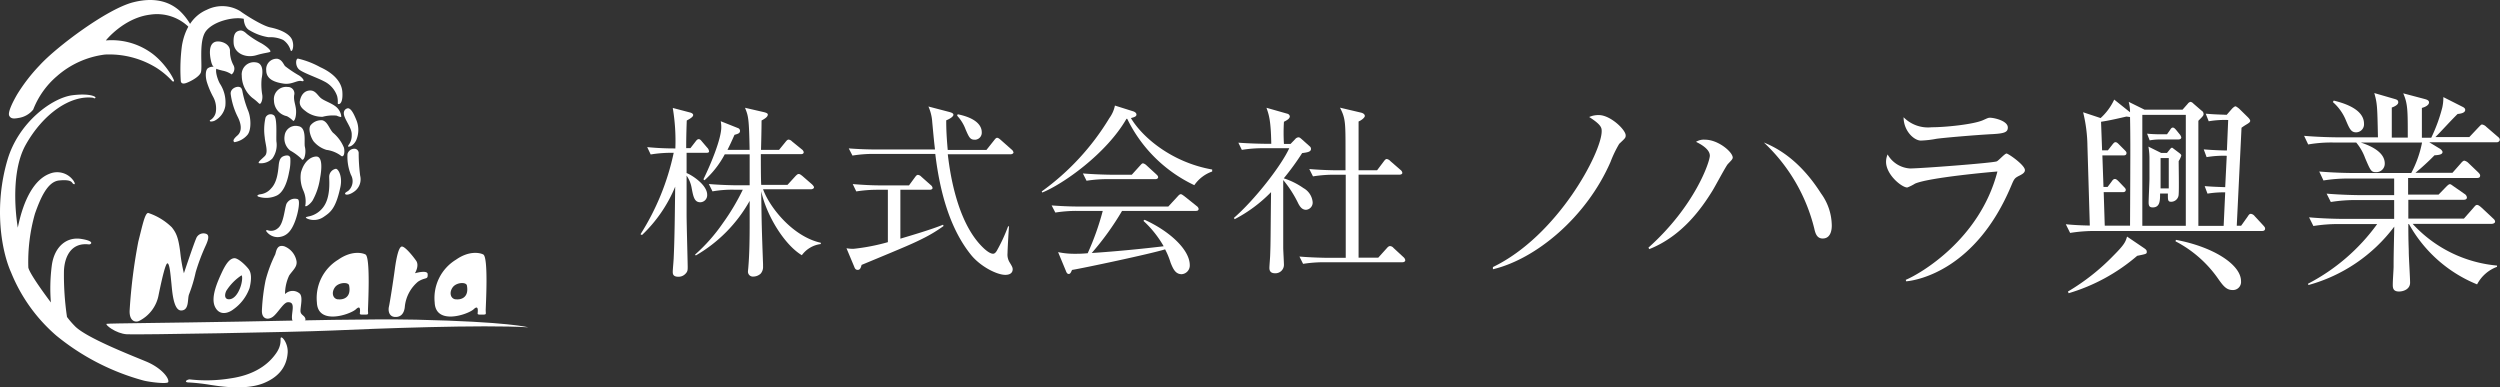 <svg xmlns="http://www.w3.org/2000/svg" viewBox="0 0 451.87 70"><rect x="0" y="0" width="451.87" height="70" fill="#333333" stroke="none"/><defs><style>.cls-1{fill:#fff;}</style></defs><g id="レイヤー_2" data-name="レイヤー 2"><g id="レイヤー_1-2" data-name="レイヤー 1"><path class="cls-1" d="M50.81,61c-.28.1.28,1.16-.9,2.85-.86,1.22-3,3.79-8.25,4.54a26.71,26.71,0,0,1-7.41.18c-.65.09-1,.56-.09.56a36.14,36.14,0,0,1,4,.46c1.3.18,6,1,9.36-.28,2.54-1,4.31-2.73,4.48-5.61C52.07,62.14,51.09,60.86,50.81,61Z"/><path class="cls-1" d="M30.41,69.05c.22-.67-1.21-2.55-4-3.71S15.46,61,13.5,58.91a15.26,15.26,0,0,1-1.39-1.62,51.59,51.59,0,0,1-.55-8.3c.09-2.5,1.24-5.22,4.54-4.81.37,0,1.11-.6-1.44-1s-4.77,1.3-5.28,4.68a31.76,31.76,0,0,0-.18,6.81S5.35,49.6,5.12,48.35a31.72,31.72,0,0,1,1.2-9.73c1-2.83,2.27-5.79,4.36-6s2.27.28,2.45.51.65.33.19-.41a3.59,3.59,0,0,0-4.4-1.3c-2.6,1-4.63,4.4-5.7,9.73,0,0-1.71-9.41,1.44-15s8.06-9,12.18-8.48c0,0,.28.23.41,0s-1.11-.83-4.12-.46c-3.69.45-9.75,4.88-11.76,11.62C-1.15,37.32.26,45.36,2,49.23a29.87,29.87,0,0,0,8.19,11.44,42.44,42.44,0,0,0,15.71,8.1C26.93,69.05,30.27,69.47,30.41,69.05Z"/><path class="cls-1" d="M1.68,20.94c.3.54.81.54,1.67.38A4.17,4.17,0,0,0,6,19.81a15.18,15.18,0,0,1,4.31-6.06,16.16,16.16,0,0,1,8.66-3.89,16.23,16.23,0,0,1,9.31,2.4,14.54,14.54,0,0,1,2.87,2.41.21.21,0,0,0,.3,0c.17-.14-1.67-3.55-4.47-5.36a12.28,12.28,0,0,0-7.85-2s3.23-4.07,8-4.66A8.23,8.23,0,0,1,34.23,5l.28-.41a10.66,10.66,0,0,0-2.16-2.75C31.1.79,28.64-.74,24.09.41,19.36,1.6,10.16,8.51,7.17,11.8a31.23,31.23,0,0,0-4.08,5.28C2.56,18,1.31,20.27,1.68,20.94Z"/><path class="cls-1" d="M32.67,14.51c0,.49.27.66.76.56s2.43-1,2.85-1.91-.49-5.8,1-7.61S42.39,3,44.06,3.4c0,0,0,1.59,1.11,2.11a9.31,9.31,0,0,0,3.37,1.22,5.54,5.54,0,0,1,2.64.49A3.45,3.45,0,0,1,52.5,9a.21.21,0,0,0,.18.21c.17,0,.5-.85.17-1.87-.39-1.21-2.16-2-3.93-2.37C47.53,4.72,44.44,2.77,43.4,2a6.26,6.26,0,0,0-6-.24c-2.71,1.14-4.07,3.75-4.52,6.53A32.42,32.42,0,0,0,32.67,14.51Z"/><path class="cls-1" d="M43.23,5.55c-.54.14-1.11.49-1,2.26s2.12,2.77,4.14,2.16c1.46-.44,2.36-.46,2.49-.63s-.41-.8-1.59-1.5a16.49,16.49,0,0,1-2.64-1.7C44.16,5.69,43.75,5.41,43.23,5.55Z"/><path class="cls-1" d="M39.07,7.52c.84-.16,2.39.34,2.5,1.57a5.28,5.28,0,0,0,.6,2.64,1.33,1.33,0,0,1-.3,1.72,4.33,4.33,0,0,0-1.64-.68c-1.25-.32-1.76-.41-2.06-1.62S37.63,7.8,39.07,7.52Z"/><path class="cls-1" d="M38.7,12.08a1.55,1.55,0,0,0-1.16.28c-.44.39-.43,1.6-.11,2.59a15.17,15.17,0,0,0,1.13,2.62A4.32,4.32,0,0,1,39,20.3a2.15,2.15,0,0,1-.88,1.34s-.23.07-.2.21.34.16.81,0a3.68,3.68,0,0,0,2-2.71,6.19,6.19,0,0,0-1-4.05c-.42-.76-.9-2.32-.56-2.8Z"/><path class="cls-1" d="M43.3,15.73c-.52-.18-1.71.28-1.6,1.28a13.07,13.07,0,0,0,1.21,4c.59,1.11,1,2.61,0,3.48s-.69,1.07-.55,1.21a3.9,3.9,0,0,0,2.33-1.28c.79-.87.69-3.2.13-4.48a18.88,18.88,0,0,1-1-3.41C43.7,15.81,43.4,15.76,43.3,15.73Z"/><path class="cls-1" d="M46.23,11.27a2.2,2.2,0,0,0-2.53,2.41,5.25,5.25,0,0,0,1.9,4c1.09.79,1.18,1.09,1.37,1.09s.55-.7.44-1.58a11.24,11.24,0,0,1-.12-3C47.45,13.42,47.75,11.43,46.23,11.27Z"/><path class="cls-1" d="M50.12,10.62a1.89,1.89,0,0,0-2,2.08c0,1.67,1.6,2.18,3.12,2.41s2.46-.65,3.25-.46.23-.58-.42-1a20.43,20.43,0,0,1-2.57-1.72C51.16,11.43,50.9,10.76,50.12,10.62Z"/><path class="cls-1" d="M52,15.72a2.21,2.21,0,0,0-2.48,2.47A2.92,2.92,0,0,0,51.85,21a4.25,4.25,0,0,1,1.12.83c.16.16.53-.39.55-1.57s-.49-1.92-.35-3.06A1.17,1.17,0,0,0,52,15.72Z"/><path class="cls-1" d="M49.49,20.83a1,1,0,0,0-1.5.44,9.79,9.79,0,0,0-.14,3.55c.09,1.22.71,2.71,0,3.4s-1.25,1.07-1.06,1.27a2.88,2.88,0,0,0,2.43-.83,4.18,4.18,0,0,0,.74-3.1C49.9,24.31,50.14,21.25,49.49,20.83Z"/><path class="cls-1" d="M53.86,10.59c-.44,0-.52,1.39.24,2s3.33,1.49,4.41,2.08a4.64,4.64,0,0,1,2.43,2.71c.28,1.19-.07,1.43.28,1.43s.77-.52.66-2.19-1.41-3.31-4-4.48A15.56,15.56,0,0,0,53.86,10.59Z"/><path class="cls-1" d="M55.93,16.36c-.81.07-1.46.65-1.71,1.79s.74,1.71,1.22,2.1a4.92,4.92,0,0,0,2.87.86,7.13,7.13,0,0,1,2.53-.21,3.45,3.45,0,0,0,.79.26c.14,0,0-1.07-.81-1.79S58.64,18.26,58,17.73,57,16.27,55.93,16.36Z"/><path class="cls-1" d="M53.89,22.8a2,2,0,0,0-2.45,1.76,2.8,2.8,0,0,0,1,2.64,9.93,9.93,0,0,1,2,1.46c.25.44.46.12.58-.18a3.57,3.57,0,0,0,.09-1.93C54.91,25.74,55.51,23,53.89,22.8Z"/><path class="cls-1" d="M52.48,28.68c0-.27-.16-.71-.9-.55s-1.09.53-1.21,1.78S50.05,33,49,34.06a3,3,0,0,1-2,1.06c-.58.12-.58.33-.25.44a4.54,4.54,0,0,0,3.31-.23c1.44-.74,2-3.13,2.2-4.26A8.6,8.6,0,0,0,52.48,28.68Z"/><path class="cls-1" d="M58.27,21.74a2.47,2.47,0,0,0-2.13.9c-.56.79.21,2.57.62,3A4.88,4.88,0,0,0,59,27.09a5.61,5.61,0,0,1,2.55,1c.58.55.83-.46.62-1.39a6.92,6.92,0,0,0-2-2.73C59.5,23.24,59.22,22,58.27,21.74Z"/><path class="cls-1" d="M57.34,28.31c-.47-.1-2.2.19-2.94,2.85a5.83,5.83,0,0,0,.46,3.36A4.78,4.78,0,0,1,55.21,37c-.23.69.79,0,1.28-.74a11.64,11.64,0,0,0,1.36-4.06C58.22,30.24,58.2,28.5,57.34,28.31Z"/><path class="cls-1" d="M53.82,36a1.7,1.7,0,0,0-2.06.88c-.35,1-.51,3.65-1.57,4.4a1.82,1.82,0,0,1-1.69.37c-.4-.14-.56,0-.17.39a2.5,2.5,0,0,0,2.39.76c1.27-.25,2-1.22,2.59-2.75S54.31,36.21,53.82,36Z"/><path class="cls-1" d="M60.7,30.51a1.48,1.48,0,0,0-1.2,1.42c0,.78.3,3.78-1.12,5.58a4.32,4.32,0,0,1-2.33,1.55c-.64.16-1.11.18-.44.49a3.1,3.1,0,0,0,2.87-.33c1.19-.81,2.17-1.44,3-5.21C62,31.93,61.14,30.49,60.7,30.51Z"/><path class="cls-1" d="M64.24,26.9a1.28,1.28,0,0,0-1.43.93,8.69,8.69,0,0,0,.62,3.77A2.33,2.33,0,0,1,63,34.45c-.26.21-.7.37-.62.59s.71.24,1.57-.36a2.71,2.71,0,0,0,1.15-2.92,32.29,32.29,0,0,1-.27-4A.8.8,0,0,0,64.24,26.9Z"/><path class="cls-1" d="M62.92,19.57c-.31,0-1.06.36-.66,1.47s1.38,2.26,1.31,3.34a2.77,2.77,0,0,1-.49,1.73c-.23.3-.17.39-.1.4s.79,0,1.38-1.11a4.71,4.71,0,0,0,.06-3.68C64,20.68,63.5,19.62,62.92,19.57Z"/><path class="cls-1" d="M30.28,47.6c-.33-.06-.93,2.39-1.6,5.65A6.57,6.57,0,0,1,25.16,58c-.67.33-1.8.07-1.73-1.86A96.75,96.75,0,0,1,25,43.67c.73-2.86,1.19-5.18,1.79-5.18a11.06,11.06,0,0,1,4.26,2.59c.8,1,1.2,1.86,1.53,4.52a27.39,27.39,0,0,0,.66,3.79s1.73-5.18,2.2-6.25a1.41,1.41,0,0,1,1.86-.86c.47.2.47.8-.07,2a36.49,36.49,0,0,0-1.86,4.92,26.34,26.34,0,0,1-1.2,4c-.32.83.07,2.86-1.39,2.92s-1.66-3.59-1.8-4.92S30.68,47.66,30.28,47.6Z"/><path class="cls-1" d="M44.91,48.6c-.6-.77-1.93-2-2.59-1.93s-1.33.66-2.2,2.52-2.06,4.59-1.26,6.26,2.4,1.19,3.33.46a8,8,0,0,0,2.92-3.86C45.51,50.39,45.44,49.27,44.91,48.6Zm-1.53,3.49c-.43,1.1-1.09,1.93-1.89,2s-1-.6-.6-1.5a9.31,9.31,0,0,1,2.76-2.82C43.85,49.83,43.82,51,43.38,52.09Z"/><path class="cls-1" d="M53.6,47.22a3.55,3.55,0,0,0-2.21-2.7c-1.29-.36-1.42.71-1.64,1.46A24.15,24.15,0,0,0,48,50.68a35.28,35.28,0,0,0-.66,5.45c-.05,1.56,1.11,1.78,2,1.11s1.91-2.57,2.66-2.61,1,.31.89,1.37-.35,2.22.44,2.22,2,.09,1.87-.58-.89-.66-.89-1.46.47-2.5-.13-3.11a1.93,1.93,0,0,0-2.66.09,7.89,7.89,0,0,1,.75-3.37C52.94,48.82,53.74,48.24,53.6,47.22Z"/><path class="cls-1" d="M66.06,46c-.56-.31-2.52-.75-4.92.93a8.12,8.12,0,0,0-3.86,7.76c.18,4.17,6.08,2.13,7.06,1.2s.7.57.7.8.49.17,1.07.17.4-.17.4-.79S67,46.51,66.06,46Zm-5,8.11c-.93-.13-1.19-1.24-.53-2.17s2.44-1,2.57-.35C63.54,53.83,62,54.23,61.05,54.09Z"/><path class="cls-1" d="M87.35,46c-.56-.31-2.53-.75-4.92.93a8.11,8.11,0,0,0-3.86,7.76c.18,4.17,6.07,2.13,7.05,1.2s.71.57.71.8.49.17,1.06.17.4-.17.4-.79S88.32,46.51,87.35,46Zm-5,8.11c-.93-.13-1.2-1.24-.53-2.17s2.43-1,2.57-.35C84.82,53.83,83.27,54.23,82.34,54.09Z"/><path class="cls-1" d="M75,49.39s.84-1.37.22-2.26-2-2.57-2.57-2.57-1,1.95-1.29,4.12-.89,6-1.06,6.74,0,1.82,1.11,1.87,1.68-.71,1.77-1.95a6.76,6.76,0,0,1,2.39-4.44c1.38-.88,1.79-.26,1.73-1.37C77.24,48.73,75,49.39,75,49.39Z"/><path class="cls-1" d="M19.28,58.53c-.4.1,1.66,1.78,3.67,1.89s30-.37,37.12-.68c7.75-.35,27.2-1.09,35.4-.58,0,0-3.44-1-20.25-1.38-8.49-.17-20.51.14-31.79.35C30.77,58.36,19.64,58.44,19.28,58.53Z"/><path class="cls-1" d="M127.72,27.62H124.1v3.66c.76.26,3.72,2.06,3.72,3.92a1.28,1.28,0,0,1-1.23,1.36c-1.06,0-1.26-.93-1.56-2.49a5.56,5.56,0,0,0-.93-2.33c0,5.12,0,5.32,0,7.08,0,1.46.2,8.74.2,9.37s0,.9-.44,1.33a1.69,1.69,0,0,1-1.26.5c-1,0-1-.56-1-.93s.17-2.16.17-2.52c.17-3.53.2-7.78.27-12.83a25.4,25.4,0,0,1-6,8.74l-.27-.14a44.69,44.69,0,0,0,6-14.72,23.29,23.29,0,0,0-4.16.3l-.63-1.33a50.44,50.44,0,0,0,5.09.24,36,36,0,0,0-.47-7.32l3.19.84c.23.06.5.23.5.43s-.13.46-1.16,1c-.1,2.82-.1,4.22-.1,5h.76l.93-1.2c.2-.27.37-.43.57-.43s.36.13.59.43l.94,1.1a1.11,1.11,0,0,1,.33.63C128.22,27.52,128,27.62,127.72,27.62Zm17.21,18.51c-3.05-1.82-6.34-7-7.34-11.56.07,6.08.1,6.78.33,13.19,0,.1,0,.23,0,.37a1.85,1.85,0,0,1-.43,1.33,2,2,0,0,1-1.36.53.88.88,0,0,1-.93-1c0-.14.07-.67.07-.83.2-2.36.23-5.35.23-7.85v-4a26.15,26.15,0,0,1-9.74,9.87l-.13-.16a31,31,0,0,0,5-5.65,40.28,40.28,0,0,0,3.63-6.08H132.7a20.46,20.46,0,0,0-3.92.3l-.66-1.33c2.29.2,4.68.23,5.12.23h2.26V27.89H131a16.89,16.89,0,0,1-3.66,4.69l-.2-.17c1.43-2.93,3.23-7.35,3.23-9.41a5.32,5.32,0,0,0-.1-1.09l3.09,1.23a.56.56,0,0,1,.4.5c0,.46-.4.56-1,.73-.57,1.29-.87,1.92-1.27,2.72h4c-.1-5.75-.23-6.11-.83-7.61l3.46.8c.36.1.66.2.66.43,0,.4-.5.73-1.13,1.07,0,1.32-.06,4-.1,5.31h3.26L142,25.63c.23-.3.4-.4.53-.4a1,1,0,0,1,.63.33L144.93,27a.86.86,0,0,1,.34.49c0,.27-.2.37-.5.37h-7.25c0,.86,0,4.75.07,5.55h4.75l1.46-1.6c.24-.23.37-.36.57-.36s.36.13.66.36l1.73,1.5c.2.2.37.4.37.56s-.24.34-.54.34h-8.67c1.23,3.35,5.42,8.57,10.44,9.67v.23A5,5,0,0,0,144.93,46.13Z"/><path class="cls-1" d="M167.26,42.88c-2.13,1.09-3.06,1.49-11.53,5-.14.57-.3.9-.7.9s-.53-.3-.63-.57L153,44.87a6.66,6.66,0,0,0,1.3.1,36.71,36.71,0,0,0,6.18-1.2V34.3h-1.79a24.32,24.32,0,0,0-3.92.3l-.64-1.33c1.63.14,3.46.24,5.09.24h5.08l1.1-1.5c.2-.27.33-.4.53-.4a1,1,0,0,1,.6.33l1.69,1.5a.83.83,0,0,1,.34.53c0,.23-.27.33-.5.33h-5.32v8.84c2-.6,5.62-1.66,7.71-2.52l.1.23A25.76,25.76,0,0,1,167.26,42.88Zm15.35-15h-11.3c.3,2.49,1.43,12,6.28,16.78.27.27,1.23,1.2,1.9,1.2.3,0,.49-.24.66-.5a29.66,29.66,0,0,0,2.06-4.45l.17,0c-.07.76-.27,4.15-.27,4.85a2.67,2.67,0,0,0,.4,1.7c.4.66.53.89.53,1.22s-.16,1-1.33,1c-1.53,0-4.45-1.49-6.15-3.55-3.82-4.69-5.68-11.33-6.51-18.31H158a23.19,23.19,0,0,0-3.92.3l-.67-1.3c2.1.17,4.12.2,5.12.2H169c-.16-1.36-.2-1.73-.5-4.95a8.13,8.13,0,0,0-.69-2.82l3.82,1c.46.13.7.26.7.5s-.4.63-1.3,1c0,.93,0,2.33.27,5.35h7l1.4-1.76c.23-.3.36-.43.53-.43s.37.13.63.36l2,1.77a.84.84,0,0,1,.33.56C183.11,27.79,182.88,27.89,182.61,27.89Zm-6.45-2.63c-.79,0-1-.39-1.63-1.86A7.48,7.48,0,0,0,173,20.91l.1-.26c3.55.73,4.35,2.19,4.35,3.25A1.27,1.27,0,0,1,176.16,25.26Z"/><path class="cls-1" d="M215.87,33.47a25.67,25.67,0,0,1-12.13-12l-.13,0c-3.63,6.32-11.5,11.83-15.22,13.33l-.1-.2a44.89,44.89,0,0,0,12.23-13.26,5.75,5.75,0,0,0,1-2.26l3.36,1.06c.17.07.53.24.53.57s-.33.46-1,.63c2,3.39,7.31,8,14.69,9.3V31A6.53,6.53,0,0,0,215.87,33.47Zm.26,4.65H202.81a50.44,50.44,0,0,1-5.48,7.61c4.08-.26,9.23-.76,13-1.22a19.06,19.06,0,0,0-3.66-4.59l.2-.2c4.55,2.06,8.18,5.42,8.18,8.21a1.58,1.58,0,0,1-1.46,1.63c-1.1,0-1.53-.9-2-2.06a13.74,13.74,0,0,0-1-2.43c-2.69.83-14.92,3.42-16.82,3.72-.2.43-.3.73-.6.73s-.43-.33-.53-.6l-1.39-3.35a14,14,0,0,0,2.95.3c.7,0,1.37,0,2.4-.1a48.07,48.07,0,0,0,2.72-7.65h-4.68a24.19,24.19,0,0,0-3.89.3l-.67-1.29c2.63.2,4.52.2,5.09.2h16l1.69-1.83c.24-.27.4-.4.57-.4s.36.17.6.33l2.29,1.83a.76.76,0,0,1,.33.5C216.63,38.12,216.3,38.12,216.13,38.12Zm-7.27-5.74h-8.54a24.2,24.2,0,0,0-3.93.29l-.66-1.32c2.29.19,4.69.23,5.12.23h3.72l1.5-1.66c.16-.17.33-.4.53-.4a1.36,1.36,0,0,1,.59.33L209,31.51c.17.17.33.3.33.53S209.06,32.38,208.86,32.38Z"/><path class="cls-1" d="M236.07,37.92c-.77,0-1.13-.63-1.4-1.12a20.6,20.6,0,0,0-2.73-4.26c0,8.81,0,9.77,0,12.2,0,.5.13,2.72.13,3.15a1.53,1.53,0,0,1-1.63,1.5c-1,0-1-.73-1-1s.14-2,.14-2.29c.1-2.56.06-3.23.16-11.37a25.78,25.78,0,0,1-6.58,4.89l-.13-.24c3.75-3.25,8.54-9.4,10-12.59h-4.65a23.26,23.26,0,0,0-3.92.3l-.63-1.3c2.26.17,4.62.2,5.08.2h.87c-.07-4.25-.43-5.25-.87-6.51l3.83,1.09a.59.59,0,0,1,.39.44c0,.4-.39.66-1.06,1a32.26,32.26,0,0,0,0,4h1.2l.83-.86a.85.85,0,0,1,.6-.33c.2,0,.33.13.53.29l1.49,1.33a.59.59,0,0,1,.24.47c0,.5-.54.63-1.6.76a47.08,47.08,0,0,1-3.32,4.56A13.24,13.24,0,0,1,235.6,34a3.24,3.24,0,0,1,1.66,2.53A1.3,1.3,0,0,1,236.07,37.92Zm17.44,9.48H239.45a24.59,24.59,0,0,0-3.92.29l-.66-1.32c2.33.2,4.82.23,5.12.23h3.25c0-3.39,0-8.77,0-12.16,0-1.6,0-1.83,0-2.86h-2a23.72,23.72,0,0,0-3.92.3l-.67-1.33c2.23.2,4.52.23,5.12.23h1.43c0-.56,0-2.76,0-3.32,0-5.35,0-6.05-1-8l3.69.87c.5.1.8.33.8.63s-.63.8-1.13,1c0,.84,0,7.41,0,8.81h3.35l1.23-1.63c.2-.26.33-.4.53-.4a1.15,1.15,0,0,1,.63.37l1.83,1.59a.82.82,0,0,1,.34.54c0,.23-.27.33-.5.33h-7.41v9l0,6h3.56l1.56-1.73c.23-.27.4-.36.56-.36a.85.85,0,0,1,.63.33l1.83,1.69a.88.88,0,0,1,.3.53C254,47.3,253.71,47.4,253.51,47.4Z"/><path class="cls-1" d="M292.67,26a20.71,20.71,0,0,0-1.56,3.24c-4.38,10.08-13.53,17.59-21.27,19.43v-.4c11.73-5.66,19.66-20.75,19.66-24.54,0-.59,0-1.14-2.26-2.58a4.06,4.06,0,0,1,1.75-.35c2.08,0,4.85,2.65,4.85,3.67C293.84,24.94,293.72,25,292.67,26Z"/><path class="cls-1" d="M312.29,29.67c-.35.39-2.3,4.06-2.77,4.81-2,3.24-5.51,8.2-11.42,10.55l-.15-.27c8.44-7.55,11.1-15.56,11.1-16.62,0-1.25-1.84-2.18-2.5-2.5a2.65,2.65,0,0,1,1.64-.39c2.38,0,5,2.23,5,3.25C313.15,28.81,312.92,29,312.29,29.67Zm17.16,13.44c-1.05,0-1.33-.93-1.52-1.79a31.61,31.61,0,0,0-9.11-15.56c5,2,8.29,6,10.32,9.19a10,10,0,0,1,1.95,5.82C331.09,41.12,331.09,43.11,329.45,43.11Z"/><path class="cls-1" d="M364.86,31.82c-.74.39-.82.55-1.32,1.72-6.34,15.16-16.85,17.12-19,17.31l-.08-.27c2.42-1,13.37-7.19,16.57-19.58-1.13.08-12.39,1.09-14.89,2.19a8.31,8.31,0,0,1-1.4.7c-1,0-3.84-2.31-3.84-4.65a3.5,3.5,0,0,1,.28-1.33,5,5,0,0,0,4.06,2.54c1.88,0,15.09-1,15.68-1.29.35-.16,1.44-1.41,1.76-1.41s3.32,2.08,3.32,3C366,31.23,365.49,31.51,364.86,31.82Zm-4.69-7.58c-3,.15-9.34.7-10.24.86a17.9,17.9,0,0,1-2.73.31c-1.25,0-3.13-1.76-3.13-4.22A6.19,6.19,0,0,0,349.15,23c2.62,0,7.66-.54,9.3-1.29.79-.35.9-.43,1.25-.43.71,0,3.21.55,3.21,1.76C362.91,23.85,362.4,24.12,360.17,24.24Z"/><path class="cls-1" d="M408.84,41.75h-30.1a27.73,27.73,0,0,0-4.57.35l-.78-1.57c.74.08,2.19.2,4.34.24l-.43-14.38a26.82,26.82,0,0,0-.78-6.1l3.16,1.05A10.42,10.42,0,0,0,382.14,18L385,20.29a7.23,7.23,0,0,0-.24-1.88l2.86,1.41h6.87l.94-1.06a.83.83,0,0,1,.51-.35.94.94,0,0,1,.51.31L397.93,20a.71.71,0,0,1,.36.58c0,.31-.08.39-.94,1.25,0,5.16,0,10.67,0,19h4.57l.28-6.06A17.27,17.27,0,0,0,399,35l-.51-1.36c1.49.11,1.53.11,3.71.19l.28-5.67a18.25,18.25,0,0,0-3.64.24L398.32,27c1.92.16,3.72.2,4.19.2l.23-5.51a17.27,17.27,0,0,0-3.52.23l-.54-1.37c1.52.12,1.6.12,3.79.2l1-1.14c.28-.27.47-.39.59-.39s.43.24.63.39l1.6,1.57c.19.19.43.47.43.66s-.16.35-.63.63a11,11,0,0,0-.94.62l-.86,17.71h.79l1.17-1.64c.23-.36.35-.51.59-.51a1.06,1.06,0,0,1,.7.43l1.52,1.64c.24.27.35.39.35.59C409.42,41.71,409.07,41.75,408.84,41.75Zm-22.55,4.49A33.63,33.63,0,0,1,373.9,53l-.12-.31A39.24,39.24,0,0,0,382,46.2c2-2,2.19-2.5,2.46-3.44l3.05,2.07c.35.24.51.4.51.63C388.05,45.89,388,45.89,386.29,46.24ZM385,21.15c-.08,0-.55-.08-.67-.08-2.54.59-3.32.74-4.57.94l.19,5.16H381l.78-1c.2-.23.35-.47.59-.47s.43.2.66.43l.94.94c.27.27.39.39.39.59,0,.43-.39.43-.59.43H380l.2,5.7h.74l.71-.94c.23-.35.39-.5.62-.5s.47.23.7.46l.86.9c.28.28.4.43.4.59,0,.43-.4.43-.59.43h-3.4l.19,6.06H385C385.07,26.54,385.07,24.94,385,21.15Zm10.08-.39h-7.86V40.81h7.86Zm-1.41,4.45h-3.51a10.46,10.46,0,0,0-1.61.16l-.47-1.21c.75.08,1.8.11,2.15.11h1.45l.47-.66c.23-.35.35-.55.59-.55s.46.28.66.51l.51.63a1.33,1.33,0,0,1,.35.62C394.26,25.17,393.91,25.21,393.67,25.21Zm.12,3.91c0,.94.08,5.08,0,5.94a1.37,1.37,0,0,1-1.37,1.41c-.62,0-.58-.39-.58-1.49h-1.41c0,1.25,0,2.51-1.33,2.51-.55,0-.74-.24-.74-.9s.15-3.64.15-4.26c0-1.29,0-3,0-3.44a12.25,12.25,0,0,0-.19-2.39l2.3,1.14h1.06l.51-.63c.15-.19.27-.31.39-.31s.23.15.47.31l.78.59c.31.23.43.35.43.54A3.88,3.88,0,0,1,393.79,29.12ZM392,28.57h-1.48v5.48H392Zm11.53,23.85c-1.17,0-1.75-.82-2.77-2.27a21.35,21.35,0,0,0-7.54-6.53l.07-.27c6.88,1.29,11.77,4.53,11.77,7.46A1.46,1.46,0,0,1,403.48,52.42Z"/><path class="cls-1" d="M451.29,25.72h-12.2l2,1.21c.15.12.39.35.39.55,0,.47-.75.55-1.45.59a42.81,42.81,0,0,1-3.44,3.16h6.69l1.52-1.72c.19-.23.43-.47.62-.47a1.48,1.48,0,0,1,.71.39l1.8,1.72c.19.2.35.36.35.59,0,.39-.31.43-.59.43H435.26c0,.47,0,2.62,0,3h5.51l1.37-1.41c.24-.23.47-.47.67-.47s.39.2.74.43l1.91,1.33a.88.88,0,0,1,.43.63c0,.35-.31.43-.58.43H435.3v3.4h10.05l1.76-2c.27-.31.39-.47.62-.47s.51.24.71.4l2.14,2c.2.19.4.35.4.62s-.36.4-.63.4H436.08A23.54,23.54,0,0,0,451.33,48l0,.23a6.67,6.67,0,0,0-3.6,3.17A24.71,24.71,0,0,1,435.42,40.5h-.12c0,3.55.08,4.26.08,5,0,.9.24,4.77.24,5.59,0,1.17-1.18,1.6-2,1.6-1.05,0-1.13-.62-1.13-1.21,0-.86.12-2.31.15-3.21,0-1.29,0-1.87.12-7.31a29,29,0,0,1-15.52,10.56l-.07-.24a35.71,35.71,0,0,0,12.5-10.78h-6.91a27.91,27.91,0,0,0-4.62.35l-.78-1.57c2.62.24,5.28.28,6,.28h9.38v-3.4h-6.84a27.84,27.84,0,0,0-4.61.35L420.53,35c2.69.23,5.51.27,6,.27h6.21v-3h-8.21a27.73,27.73,0,0,0-4.57.35L419.2,31c2.62.23,5.35.27,6,.27h10.63a19.62,19.62,0,0,0,1.95-5.51H426.7c2.27.74,4.34,1.92,4.34,3.79a1.53,1.53,0,0,1-1.56,1.57c-.9,0-1-.24-2-2.58a9.24,9.24,0,0,0-1.6-2.78h-4.06a24.31,24.31,0,0,0-4.62.35l-.74-1.56c2.66.23,5.44.27,6,.27h7.35c-.12-5.63-.12-6.06-.66-8l3.79,1.1c.35.11.54.23.54.58s-.43.67-1.17.94v5.43h2.89c0-5,0-6.09-.82-8l4,1.06c.23.08.66.19.66.58,0,.59-.93.9-1.29,1v5.39h1.69a29,29,0,0,0,2-5.47,8.16,8.16,0,0,0,.19-1.88l3.48,1.76c.24.12.47.28.47.55,0,.59-.94.7-1.37.74C443,21.77,441,24,440.19,24.78h6.13L448,23c.31-.31.46-.5.62-.5a1.4,1.4,0,0,1,.78.43l2,1.72c.24.19.43.35.43.62S451.52,25.72,451.29,25.72Zm-25.41-1.8c-.94,0-1.21-.62-1.95-2.38a8.7,8.7,0,0,0-2.27-3.09l.16-.27c1.56.39,5.47,1.44,5.47,4.18A1.45,1.45,0,0,1,425.88,23.92Z"/></g></g></svg>